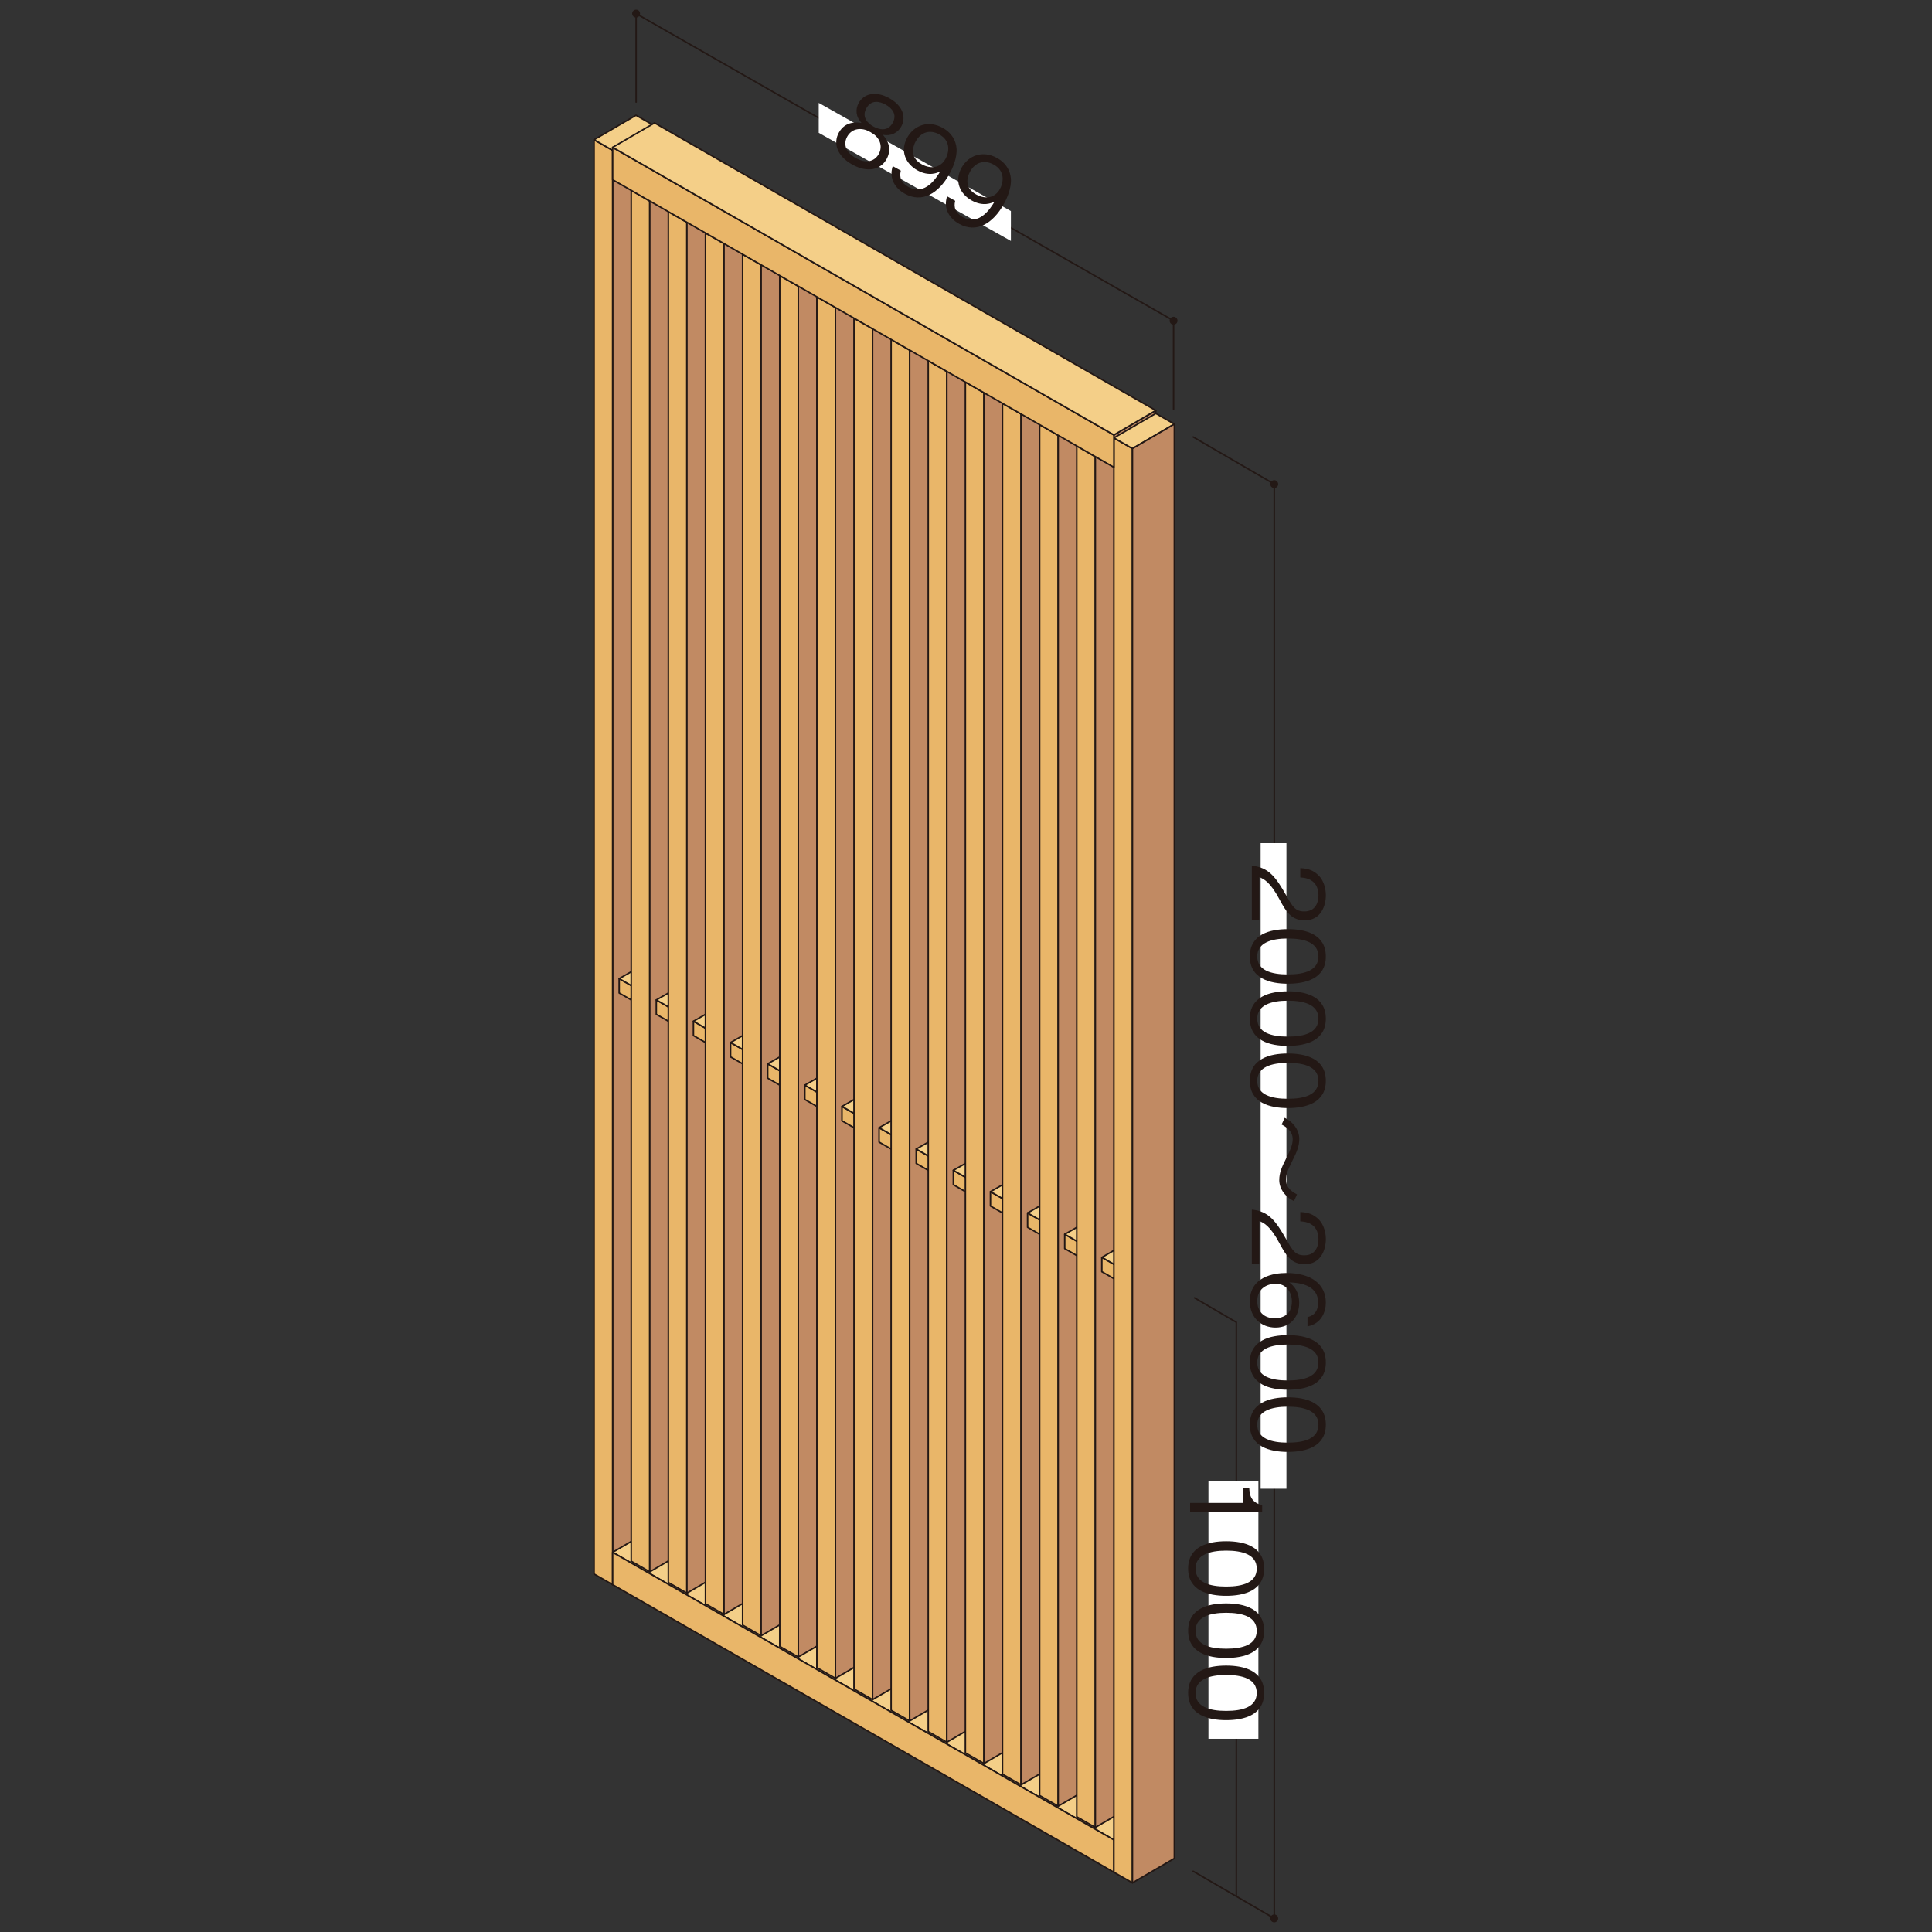 <?xml version="1.0" encoding="UTF-8"?>
<svg id="_レイヤー_1" data-name="レイヤー_1" xmlns="http://www.w3.org/2000/svg" xmlns:xlink="http://www.w3.org/1999/xlink" viewBox="0 0 1000 1000">
  <rect x="0" y="0" width="1000" height="1000" fill="#333333" stroke="none"/>
  <defs>
    <style>
      .cls-1, .cls-2 {
        fill: none;
      }

      .cls-3 {
        fill: #f4cf88;
      }

      .cls-4 {
        clip-path: url(#clippath-1);
      }

      .cls-5 {
        fill: #231815;
      }

      .cls-6 {
        fill: #fff;
      }

      .cls-2 {
        stroke: #231815;
        stroke-linecap: round;
        stroke-linejoin: round;
        stroke-width: .79px;
      }

      .cls-7 {
        fill: #e9b669;
      }

      .cls-8 {
        fill: #c18a63;
      }

      .cls-9 {
        clip-path: url(#clippath);
      }
    </style>
    <clipPath id="clippath">
      <rect class="cls-1" x="307.1" y="5" width="385.79" height="990"/>
    </clipPath>
    <clipPath id="clippath-1">
      <rect class="cls-1" x="307.1" y="5" width="385.79" height="990"/>
    </clipPath>
  </defs>
  <polyline class="cls-2" points="607.44 211.79 607.44 166 329.26 7.04 329.26 52.83"/>
  <polygon class="cls-6" points="523.24 124.72 423.77 68.74 423.77 53.26 523.24 109.25 523.24 124.72"/>
  <polygon class="cls-8" points="338.78 807.53 317.09 820.2 317.09 77.83 338.78 65.15 338.78 807.53"/>
  <polygon class="cls-2" points="338.78 807.53 317.09 820.2 317.09 77.83 338.78 65.15 338.78 807.53"/>
  <polygon class="cls-3" points="598.24 939.66 576.55 952.33 317.1 803.47 338.79 790.81 598.24 939.66"/>
  <polygon class="cls-2" points="598.24 939.66 576.55 952.33 317.1 803.47 338.79 790.81 598.24 939.66"/>
  <polygon class="cls-7" points="307.49 814.7 317.09 820.2 317.09 77.83 307.49 72.33 307.49 814.7"/>
  <polyline class="cls-2" points="307.49 72.32 317.09 77.82 317.09 820.21 307.49 814.7 307.49 72.32"/>
  <polygon class="cls-7" points="317.1 803.47 576.55 952.33 576.55 969.07 317.1 820.21 317.1 803.47"/>
  <polyline class="cls-2" points="317.1 803.47 576.55 952.33 576.55 969.07 317.1 820.21 317.1 803.47"/>
  <polygon class="cls-7" points="320.49 513.96 330.1 519.47 330.1 512.04 320.49 506.54 320.49 513.96"/>
  <polyline class="cls-2" points="320.49 506.53 330.1 512.04 330.1 519.48 320.49 513.97 320.49 506.53"/>
  <polygon class="cls-3" points="347.28 502.19 330.1 512.04 320.5 506.53 337.69 496.69 347.28 502.19"/>
  <polygon class="cls-2" points="347.28 502.19 330.1 512.04 320.5 506.53 337.69 496.69 347.28 502.19"/>
  <polygon class="cls-7" points="326.72 808.06 336.32 813.56 336.32 104.04 326.72 98.53 326.72 808.06"/>
  <polyline class="cls-2" points="326.72 98.53 336.32 104.04 336.32 813.56 326.72 808.07 326.72 98.53"/>
  <polygon class="cls-8" points="358.01 800.9 336.32 813.57 336.32 104.05 358.01 91.36 358.01 800.9"/>
  <polygon class="cls-2" points="358.01 800.9 336.32 813.57 336.32 104.05 358.01 91.36 358.01 800.9"/>
  <polygon class="cls-7" points="339.7 525 349.31 530.51 349.31 523.06 339.7 517.56 339.7 525"/>
  <polyline class="cls-2" points="339.7 517.56 349.31 523.07 349.31 530.51 339.7 524.99 339.7 517.56"/>
  <polygon class="cls-3" points="366.5 513.22 349.32 523.07 339.72 517.56 356.91 507.72 366.5 513.22"/>
  <polygon class="cls-2" points="366.5 513.22 349.32 523.07 339.72 517.56 356.91 507.72 366.5 513.22"/>
  <polygon class="cls-7" points="345.93 819.09 355.53 824.6 355.53 115.07 345.93 109.57 345.93 819.09"/>
  <polyline class="cls-2" points="345.93 109.56 355.54 115.08 355.54 824.6 345.93 819.09 345.93 109.56"/>
  <polygon class="cls-8" points="377.23 811.93 355.54 824.6 355.54 115.07 377.23 102.39 377.23 811.93"/>
  <polygon class="cls-2" points="377.23 811.93 355.54 824.6 355.54 115.07 377.23 102.39 377.23 811.93"/>
  <polygon class="cls-7" points="358.91 536.02 368.54 541.52 368.54 534.09 358.91 528.58 358.91 536.02"/>
  <polyline class="cls-2" points="358.92 528.58 368.54 534.09 368.54 541.53 358.92 536.02 358.92 528.58"/>
  <polygon class="cls-3" points="385.72 524.25 368.53 534.09 358.94 528.59 376.12 518.75 385.72 524.25"/>
  <polygon class="cls-2" points="385.72 524.25 368.53 534.09 358.94 528.59 376.12 518.75 385.72 524.25"/>
  <polygon class="cls-7" points="365.15 830.11 374.76 835.62 374.76 126.09 365.15 120.59 365.15 830.11"/>
  <polyline class="cls-2" points="365.15 120.59 374.77 126.1 374.77 835.62 365.15 830.11 365.15 120.59"/>
  <polygon class="cls-8" points="396.45 822.94 374.76 835.62 374.76 126.09 396.45 113.42 396.45 822.94"/>
  <polygon class="cls-2" points="396.45 822.94 374.76 835.62 374.76 126.09 396.45 113.42 396.45 822.94"/>
  <polygon class="cls-7" points="378.14 547.04 387.74 552.56 387.74 545.12 378.14 539.61 378.14 547.04"/>
  <polyline class="cls-2" points="378.14 539.6 387.74 545.12 387.74 552.56 378.14 547.04 378.14 539.6"/>
  <polygon class="cls-3" points="404.93 535.27 387.75 545.12 378.15 539.61 395.34 529.77 404.93 535.27"/>
  <polygon class="cls-2" points="404.93 535.27 387.75 545.12 378.15 539.61 395.34 529.77 404.93 535.27"/>
  <polygon class="cls-7" points="384.36 841.14 393.98 846.65 393.98 137.11 384.36 131.61 384.36 841.14"/>
  <polyline class="cls-2" points="384.37 131.61 393.97 137.12 393.97 846.64 384.37 841.14 384.37 131.61"/>
  <polygon class="cls-8" points="415.66 833.97 393.97 846.64 393.97 137.12 415.66 124.45 415.66 833.97"/>
  <polygon class="cls-2" points="415.66 833.97 393.97 846.64 393.97 137.12 415.66 124.45 415.66 833.97"/>
  <polygon class="cls-7" points="397.36 558.08 406.97 563.58 406.97 556.14 397.36 550.64 397.36 558.08"/>
  <polyline class="cls-2" points="397.36 550.63 406.97 556.15 406.97 563.58 397.36 558.07 397.36 550.63"/>
  <polygon class="cls-3" points="424.15 546.3 406.97 556.15 397.37 550.63 414.56 540.8 424.15 546.3"/>
  <polygon class="cls-2" points="424.15 546.3 406.97 556.15 397.37 550.63 414.56 540.8 424.15 546.3"/>
  <polygon class="cls-7" points="403.58 852.17 413.2 857.67 413.2 148.15 403.58 142.64 403.58 852.17"/>
  <polyline class="cls-2" points="403.59 142.64 413.2 148.15 413.2 857.67 403.59 852.16 403.59 142.64"/>
  <polygon class="cls-8" points="434.89 845 413.19 857.67 413.19 148.15 434.89 135.47 434.89 845"/>
  <polygon class="cls-2" points="434.89 845 413.19 857.67 413.19 148.15 434.89 135.47 434.89 845"/>
  <polygon class="cls-7" points="416.57 569.1 426.18 574.6 426.18 567.16 416.57 561.65 416.57 569.1"/>
  <polyline class="cls-2" points="416.57 561.65 426.19 567.17 426.19 574.61 416.57 569.09 416.57 561.65"/>
  <polygon class="cls-3" points="443.37 557.33 426.18 567.16 416.58 561.66 433.77 551.83 443.37 557.33"/>
  <polygon class="cls-2" points="443.37 557.33 426.18 567.16 416.58 561.66 433.77 551.83 443.37 557.33"/>
  <polygon class="cls-7" points="422.79 863.18 432.41 868.69 432.41 159.17 422.79 153.66 422.79 863.18"/>
  <polyline class="cls-2" points="422.8 153.66 432.42 159.17 432.42 868.7 422.8 863.18 422.8 153.66"/>
  <polygon class="cls-8" points="454.1 856.02 432.41 868.7 432.41 159.17 454.1 146.5 454.1 856.02"/>
  <polygon class="cls-2" points="454.1 856.02 432.41 868.7 432.41 159.17 454.1 146.5 454.1 856.02"/>
  <polygon class="cls-7" points="435.79 580.13 445.41 585.63 445.41 578.2 435.79 572.69 435.79 580.13"/>
  <polyline class="cls-2" points="435.8 572.69 445.41 578.2 445.41 585.64 435.8 580.13 435.8 572.69"/>
  <polygon class="cls-3" points="462.6 568.36 445.41 578.19 435.82 572.69 453 562.86 462.6 568.36"/>
  <polygon class="cls-2" points="462.6 568.36 445.41 578.19 435.82 572.69 453 562.86 462.6 568.36"/>
  <polygon class="cls-7" points="442.03 874.22 451.64 879.73 451.64 170.2 442.03 164.7 442.03 874.22"/>
  <polyline class="cls-2" points="442.03 164.69 451.65 170.2 451.65 879.73 442.03 874.21 442.03 164.69"/>
  <polygon class="cls-8" points="473.33 867.05 451.64 879.73 451.64 170.2 473.33 157.53 473.33 867.05"/>
  <polygon class="cls-2" points="473.33 867.05 451.64 879.73 451.64 170.2 473.33 157.53 473.33 867.05"/>
  <polygon class="cls-7" points="455 591.15 464.62 596.66 464.62 589.21 455 583.71 455 591.15"/>
  <polyline class="cls-2" points="455.01 583.71 464.62 589.22 464.62 596.66 455.01 591.15 455.01 583.71"/>
  <polygon class="cls-3" points="481.8 579.37 464.62 589.22 455.02 583.71 472.21 573.87 481.8 579.37"/>
  <polygon class="cls-2" points="481.8 579.37 464.62 589.22 455.02 583.71 472.21 573.87 481.8 579.37"/>
  <polygon class="cls-7" points="461.24 885.24 470.85 890.75 470.85 181.22 461.24 175.72 461.24 885.24"/>
  <polyline class="cls-2" points="461.24 175.71 470.84 181.23 470.84 890.75 461.24 885.25 461.24 175.71"/>
  <polygon class="cls-8" points="492.53 878.08 470.84 890.75 470.84 181.23 492.53 168.55 492.53 878.08"/>
  <polygon class="cls-2" points="492.53 878.08 470.84 890.75 470.84 181.23 492.53 168.55 492.53 878.08"/>
  <polygon class="cls-7" points="474.23 602.19 483.85 607.68 483.85 600.25 474.23 594.75 474.23 602.19"/>
  <polyline class="cls-2" points="474.23 594.74 483.84 600.25 483.84 607.69 474.23 602.18 474.23 594.74"/>
  <polygon class="cls-3" points="501.03 590.4 483.84 600.25 474.25 594.74 491.43 584.9 501.03 590.4"/>
  <polygon class="cls-2" points="501.03 590.4 483.84 600.25 474.25 594.74 491.43 584.9 501.03 590.4"/>
  <polygon class="cls-7" points="480.46 896.28 490.07 901.78 490.07 192.25 480.46 186.74 480.46 896.28"/>
  <polyline class="cls-2" points="480.46 186.75 490.07 192.26 490.07 901.78 480.46 896.27 480.46 186.75"/>
  <polygon class="cls-8" points="511.76 889.11 490.07 901.78 490.07 192.26 511.76 179.59 511.76 889.11"/>
  <polygon class="cls-2" points="511.76 889.11 490.07 901.78 490.07 192.26 511.76 179.59 511.76 889.11"/>
  <polygon class="cls-7" points="493.45 613.21 503.06 618.71 503.06 611.27 493.45 605.77 493.45 613.21"/>
  <polyline class="cls-2" points="493.45 605.76 503.05 611.28 503.05 618.72 493.45 613.2 493.45 605.76"/>
  <polygon class="cls-3" points="520.25 601.43 503.06 611.27 493.46 605.77 510.65 595.93 520.25 601.43"/>
  <polygon class="cls-2" points="520.25 601.43 503.06 611.27 493.46 605.77 510.65 595.93 520.25 601.43"/>
  <polygon class="cls-7" points="499.67 907.29 509.29 912.8 509.29 203.28 499.67 197.77 499.67 907.29"/>
  <polyline class="cls-2" points="499.68 197.77 509.3 203.28 509.3 912.8 499.68 907.29 499.68 197.77"/>
  <polygon class="cls-8" points="530.98 900.12 509.29 912.81 509.29 203.27 530.98 190.6 530.98 900.12"/>
  <polygon class="cls-2" points="530.98 900.12 509.29 912.81 509.29 203.27 530.98 190.6 530.98 900.12"/>
  <polygon class="cls-7" points="512.66 624.23 522.28 629.75 522.28 622.31 512.66 616.79 512.66 624.23"/>
  <polyline class="cls-2" points="512.66 616.79 522.28 622.31 522.28 629.75 512.66 624.23 512.66 616.79"/>
  <polygon class="cls-3" points="539.46 612.46 522.27 622.3 512.68 616.8 529.87 606.96 539.46 612.46"/>
  <polygon class="cls-2" points="539.46 612.46 522.27 622.3 512.68 616.8 529.87 606.96 539.46 612.46"/>
  <polygon class="cls-7" points="518.9 918.32 528.5 923.84 528.5 214.3 518.9 208.8 518.9 918.32"/>
  <polyline class="cls-2" points="518.89 208.8 528.51 214.31 528.51 923.83 518.89 918.32 518.89 208.8"/>
  <polygon class="cls-8" points="550.19 911.15 528.5 923.84 528.5 214.3 550.19 201.63 550.19 911.15"/>
  <polygon class="cls-2" points="550.19 911.15 528.5 923.84 528.5 214.3 550.19 201.63 550.19 911.15"/>
  <polygon class="cls-7" points="531.88 635.26 541.49 640.77 541.49 633.32 531.88 627.82 531.88 635.26"/>
  <polyline class="cls-2" points="531.88 627.82 541.49 633.33 541.49 640.77 531.88 635.25 531.88 627.82"/>
  <polygon class="cls-3" points="558.68 623.48 541.49 633.33 531.89 627.82 549.08 617.98 558.68 623.48"/>
  <polygon class="cls-2" points="558.68 623.48 541.49 633.33 531.89 627.82 549.08 617.98 558.68 623.48"/>
  <polygon class="cls-7" points="538.11 929.35 547.71 934.86 547.71 225.33 538.11 219.83 538.11 929.35"/>
  <polyline class="cls-2" points="538.11 219.82 547.72 225.34 547.72 934.86 538.11 929.35 538.11 219.82"/>
  <polygon class="cls-8" points="569.41 922.19 547.72 934.86 547.72 225.33 569.41 212.65 569.41 922.19"/>
  <polygon class="cls-2" points="569.41 922.19 547.72 934.86 547.72 225.33 569.41 212.65 569.41 922.19"/>
  <polygon class="cls-7" points="551.11 646.29 560.71 651.79 560.71 644.35 551.11 638.85 551.11 646.29"/>
  <polyline class="cls-2" points="551.1 638.85 560.71 644.36 560.71 651.8 551.1 646.28 551.1 638.85"/>
  <polygon class="cls-3" points="577.9 634.51 560.72 644.36 551.12 638.85 568.31 629.01 577.9 634.51"/>
  <polygon class="cls-2" points="577.9 634.51 560.72 644.36 551.12 638.85 568.31 629.01 577.9 634.51"/>
  <polygon class="cls-7" points="557.33 940.38 566.94 945.88 566.94 236.36 557.33 230.85 557.33 940.38"/>
  <polyline class="cls-2" points="557.33 230.85 566.94 236.37 566.94 945.89 557.33 940.38 557.33 230.85"/>
  <polygon class="cls-8" points="588.63 933.22 566.94 945.89 566.94 236.36 588.63 223.69 588.63 933.22"/>
  <polygon class="cls-2" points="588.63 933.22 566.94 945.89 566.94 236.36 588.63 223.69 588.63 933.22"/>
  <polygon class="cls-7" points="570.32 658.23 579.92 663.75 579.92 656.31 570.32 650.8 570.32 658.23"/>
  <polyline class="cls-2" points="570.31 650.8 579.93 656.31 579.93 663.75 570.31 658.23 570.31 650.8"/>
  <polygon class="cls-3" points="597.11 646.46 579.92 656.3 570.33 650.8 587.52 640.96 597.11 646.46"/>
  <polygon class="cls-2" points="597.11 646.46 579.92 656.3 570.33 650.8 587.52 640.96 597.11 646.46"/>
  <polygon class="cls-8" points="598.22 229.18 576.53 241.87 576.53 225.13 598.22 212.46 598.22 229.18"/>
  <polygon class="cls-2" points="598.22 229.18 576.53 241.87 576.53 225.13 598.22 212.46 598.22 229.18"/>
  <polygon class="cls-7" points="576.54 969.07 586.15 974.57 586.15 232.19 576.54 226.68 576.54 969.07"/>
  <polyline class="cls-2" points="576.54 226.68 586.16 232.19 586.16 974.57 576.54 969.07 576.54 226.68"/>
  <polygon class="cls-3" points="607.84 219.51 586.15 232.18 576.54 226.67 598.25 214.01 607.84 219.51"/>
  <polygon class="cls-2" points="607.84 219.51 586.15 232.18 576.54 226.67 598.25 214.01 607.84 219.51"/>
  <polygon class="cls-8" points="607.84 961.9 586.15 974.57 586.15 232.2 607.84 219.51 607.84 961.9"/>
  <polygon class="cls-2" points="607.84 961.9 586.15 974.57 586.15 232.2 607.84 219.51 607.84 961.9"/>
  <polygon class="cls-3" points="307.49 72.31 317.09 77.83 338.78 65.16 329.18 59.66 307.49 72.31"/>
  <polygon class="cls-2" points="338.79 65.16 317.1 77.83 307.49 72.32 329.2 59.66 338.79 65.16"/>
  <polygon class="cls-7" points="317.1 76.28 576.55 225.14 576.55 241.88 317.1 93.02 317.1 76.28"/>
  <polyline class="cls-2" points="317.1 76.28 576.55 225.14 576.55 241.88 317.1 93.02 317.1 76.28"/>
  <polygon class="cls-3" points="598.24 212.46 576.55 225.13 317.1 76.27 338.79 63.62 598.24 212.46"/>
  <polygon class="cls-2" points="598.24 212.46 576.55 225.13 317.1 76.27 338.79 63.62 598.24 212.46"/>
  <polyline class="cls-2" points="639.92 981.39 639.92 684.4 618.31 671.78"/>
  <rect class="cls-6" x="625.49" y="766.65" width="25.85" height="133.34"/>
  <g>
    <path class="cls-5" d="M616,777.92h27.28v-7.87h3.32c.2,3.32.46,7.46,6.69,9.04v3.52h-37.29v-4.7Z"/>
    <path class="cls-5" d="M614.98,811.89c0-11.44,10.27-14.15,19.67-14.15s19.67,2.71,19.67,14.15-10.37,14.1-19.67,14.1-19.67-2.66-19.67-14.1ZM650.48,811.89c0-7.3-7.46-9.3-15.84-9.3s-15.84,2.15-15.84,9.3,7.15,9.3,15.84,9.3,15.84-2.09,15.84-9.3Z"/>
    <path class="cls-5" d="M614.98,844.07c0-11.44,10.27-14.15,19.67-14.15s19.67,2.71,19.67,14.15-10.37,14.1-19.67,14.1-19.67-2.66-19.67-14.1ZM650.48,844.07c0-7.3-7.46-9.3-15.84-9.3s-15.84,2.15-15.84,9.3,7.15,9.3,15.84,9.3,15.84-2.09,15.84-9.3Z"/>
    <path class="cls-5" d="M614.98,876.26c0-11.44,10.27-14.15,19.67-14.15s19.67,2.71,19.67,14.15-10.37,14.1-19.67,14.1-19.67-2.66-19.67-14.1ZM650.48,876.26c0-7.3-7.46-9.3-15.84-9.3s-15.84,2.15-15.84,9.3,7.15,9.3,15.84,9.3,15.84-2.09,15.84-9.3Z"/>
  </g>
  <polyline class="cls-2" points="617.59 968.56 659.55 992.96 659.55 250.58 617.59 226.19"/>
  <polygon class="cls-6" points="495.44 105.08 451.23 80.19 451.23 73.31 495.44 98.2 495.44 105.08"/>
  <g>
    <path class="cls-5" d="M441.17,85.2c-8-4.44-10.02-11.11-6.99-16.56,3.5-6.3,9.83-5.29,11.72-5.01-2.91-3.08-3.26-7.07-1.45-10.33,2.68-4.82,8.71-6.44,15.82-2.5,7.28,4.04,8.78,10.07,6.2,14.72-1.76,3.17-5.27,5.08-9.49,4.26,1.24,1.45,5.4,6.27,1.91,12.57-3.1,5.58-9.89,7.19-17.71,2.85ZM450.54,68.31c-4.78-2.65-9.66-1.86-12.02,2.39-1.79,3.22-1.53,7.8,4.5,11.15,5.99,3.32,10.01,1.12,11.8-2.1,2.23-4.02.76-8.63-4.29-11.44ZM458.4,54.15c-3.17-1.76-7.48-2.63-9.98,1.88-2.5,4.51.56,7.73,3.69,9.47,2.99,1.66,7.38,2.7,9.94-1.9,2.5-4.51-.51-7.71-3.64-9.44Z"/>
    <path class="cls-5" d="M468.29,100.25c-4.42-2.45-8.44-7.43-6.22-14.26l4.2,2.33c-.31,1.4-1.36,5.5,3.91,8.42,8.62,4.78,14.5-4.75,16.47-7.98-1.49.69-5.83,2.72-11.82-.6-5.9-3.27-9.2-9.84-5.26-16.94,3.62-6.52,11.07-9.11,18.35-5.06,5.18,2.88,6.85,7.13,7.17,10.46.49,5.12-2.25,10.9-3.62,13.36-5.68,10.23-14.24,15.23-23.17,10.28ZM486.14,69.55c-4.51-2.5-9.36-1.46-12.16,3.59-1.54,2.77-3.2,8.39,3.15,11.91,4.69,2.6,9.66,1.86,12.27-2.83,1.74-3.13,3-9.2-3.25-12.67Z"/>
    <path class="cls-5" d="M496.43,115.86c-4.42-2.45-8.44-7.43-6.22-14.26l4.2,2.33c-.31,1.4-1.36,5.5,3.91,8.42,8.62,4.78,14.5-4.75,16.46-7.98-1.49.69-5.83,2.72-11.82-.6-5.9-3.27-9.2-9.84-5.26-16.94,3.62-6.52,11.07-9.11,18.35-5.07,5.18,2.88,6.85,7.13,7.17,10.46.49,5.12-2.25,10.9-3.62,13.36-5.68,10.23-14.24,15.23-23.17,10.28ZM514.29,85.17c-4.51-2.5-9.36-1.46-12.16,3.59-1.54,2.77-3.2,8.39,3.15,11.91,4.69,2.6,9.66,1.86,12.27-2.83,1.74-3.13,3-9.2-3.25-12.67Z"/>
  </g>
  <g class="cls-9">
    <path class="cls-5" d="M329.25,9.08c1.12,0,2.04-.91,2.04-2.04s-.92-2.04-2.04-2.04-2.04.91-2.04,2.04.91,2.04,2.04,2.04"/>
    <path class="cls-5" d="M607.44,168.04c1.12,0,2.04-.91,2.04-2.04s-.92-2.04-2.04-2.04-2.04.91-2.04,2.04.91,2.04,2.04,2.04"/>
    <path class="cls-5" d="M659.54,252.62c1.12,0,2.04-.91,2.04-2.04s-.92-2.04-2.04-2.04-2.04.91-2.04,2.04.91,2.04,2.04,2.04"/>
    <path class="cls-5" d="M659.54,995c1.12,0,2.04-.91,2.04-2.04s-.92-2.04-2.04-2.04-2.04.91-2.04,2.04.91,2.04,2.04,2.04"/>
    <rect class="cls-6" x="652.5" y="436.4" width="13.36" height="334.17"/>
  </g>
  <g class="cls-4">
    <g>
      <path class="cls-5" d="M647.94,448.11c8.89.77,12.62,6.23,17.93,15.58,3.17,5.57,4.55,8.07,9.25,8.07,5.88,0,7.31-4.8,7.31-8.28,0-8.79-7.41-9.2-9.4-9.3v-4.85c2.15.15,5.77.36,8.99,3.32,3.93,3.53,4.24,8.89,4.24,10.73,0,5.31-2.45,12.98-10.88,12.98-6.59,0-9.4-3.83-13.03-10.68-5.01-9.4-8.22-10.68-10.58-11.7v22.38h-3.83v-28.25Z"/>
      <path class="cls-5" d="M646.91,495.06c0-11.44,10.27-14.15,19.67-14.15s19.67,2.71,19.67,14.15-10.37,14.1-19.67,14.1-19.67-2.66-19.67-14.1ZM682.42,495.06c0-7.3-7.46-9.3-15.84-9.3s-15.84,2.15-15.84,9.3,7.15,9.3,15.84,9.3,15.84-2.09,15.84-9.3Z"/>
      <path class="cls-5" d="M646.91,527.25c0-11.44,10.27-14.15,19.67-14.15s19.67,2.71,19.67,14.15-10.37,14.1-19.67,14.1-19.67-2.66-19.67-14.1ZM682.42,527.25c0-7.3-7.46-9.3-15.84-9.3s-15.84,2.15-15.84,9.3,7.15,9.3,15.84,9.3,15.84-2.09,15.84-9.3Z"/>
      <path class="cls-5" d="M646.91,559.43c0-11.44,10.27-14.15,19.67-14.15s19.67,2.71,19.67,14.15-10.37,14.1-19.67,14.1-19.67-2.66-19.67-14.1ZM682.42,559.43c0-7.3-7.46-9.3-15.84-9.3s-15.84,2.15-15.84,9.3,7.15,9.3,15.84,9.3,15.84-2.09,15.84-9.3Z"/>
      <path class="cls-5" d="M669.75,621.7c-1.48-.82-2.71-1.48-4.14-2.96-2.86-2.91-3.47-6.03-3.47-7.87,0-3.73,1.23-6.64,3.63-11.39,2.61-5.21,3.32-7.3,3.32-9.91,0-4.39-3.88-6.54-5.72-7.51l1.58-3.47c1.48.82,2.71,1.48,4.14,2.96,2.81,2.91,3.42,6.03,3.42,7.87,0,3.73-1.17,6.64-3.58,11.39-2.61,5.21-3.32,7.31-3.32,9.91,0,4.39,3.88,6.54,5.72,7.51l-1.58,3.47Z"/>
      <path class="cls-5" d="M647.94,626.1c8.89.77,12.62,6.23,17.93,15.58,3.17,5.57,4.55,8.07,9.25,8.07,5.88,0,7.31-4.8,7.31-8.28,0-8.79-7.41-9.2-9.4-9.3v-4.85c2.15.15,5.77.36,8.99,3.32,3.93,3.52,4.24,8.89,4.24,10.73,0,5.31-2.45,12.98-10.88,12.98-6.59,0-9.4-3.83-13.03-10.68-5.01-9.4-8.22-10.68-10.58-11.7v22.38h-3.83v-28.25Z"/>
      <path class="cls-5" d="M646.91,673.61c0-12.77,12.36-14.71,18.85-14.71,13.28,0,20.49,6.03,20.49,15.33,0,4.8-2.25,10.93-9.5,12.31v-4.8c1.43-.36,5.52-1.43,5.52-7.51,0-9.86-11.19-10.32-14.97-10.47,2.66,1.89,5.16,5.06,5.16,10.63,0,6.69-4.09,12.77-12.26,12.77-7.41,0-13.28-5.21-13.28-13.54ZM665.87,680.5c2.09-1.58,2.81-4.24,2.81-6.79,0-4.7-2.71-9.25-8.43-9.25-3.78,0-9.5,2.04-9.5,8.99,0,5.31,3.42,8.89,9.04,8.89,1.69,0,4.14-.36,6.08-1.84Z"/>
      <path class="cls-5" d="M646.91,705.23c0-11.44,10.27-14.15,19.67-14.15s19.67,2.71,19.67,14.15-10.37,14.1-19.67,14.1-19.67-2.66-19.67-14.1ZM682.42,705.23c0-7.3-7.46-9.3-15.84-9.3s-15.84,2.15-15.84,9.3,7.15,9.3,15.84,9.3,15.84-2.09,15.84-9.3Z"/>
      <path class="cls-5" d="M646.91,737.41c0-11.44,10.27-14.15,19.67-14.15s19.67,2.71,19.67,14.15-10.37,14.1-19.67,14.1-19.67-2.66-19.67-14.1ZM682.42,737.41c0-7.3-7.46-9.3-15.84-9.3s-15.84,2.15-15.84,9.3,7.15,9.3,15.84,9.3,15.84-2.09,15.84-9.3Z"/>
    </g>
  </g>
</svg>